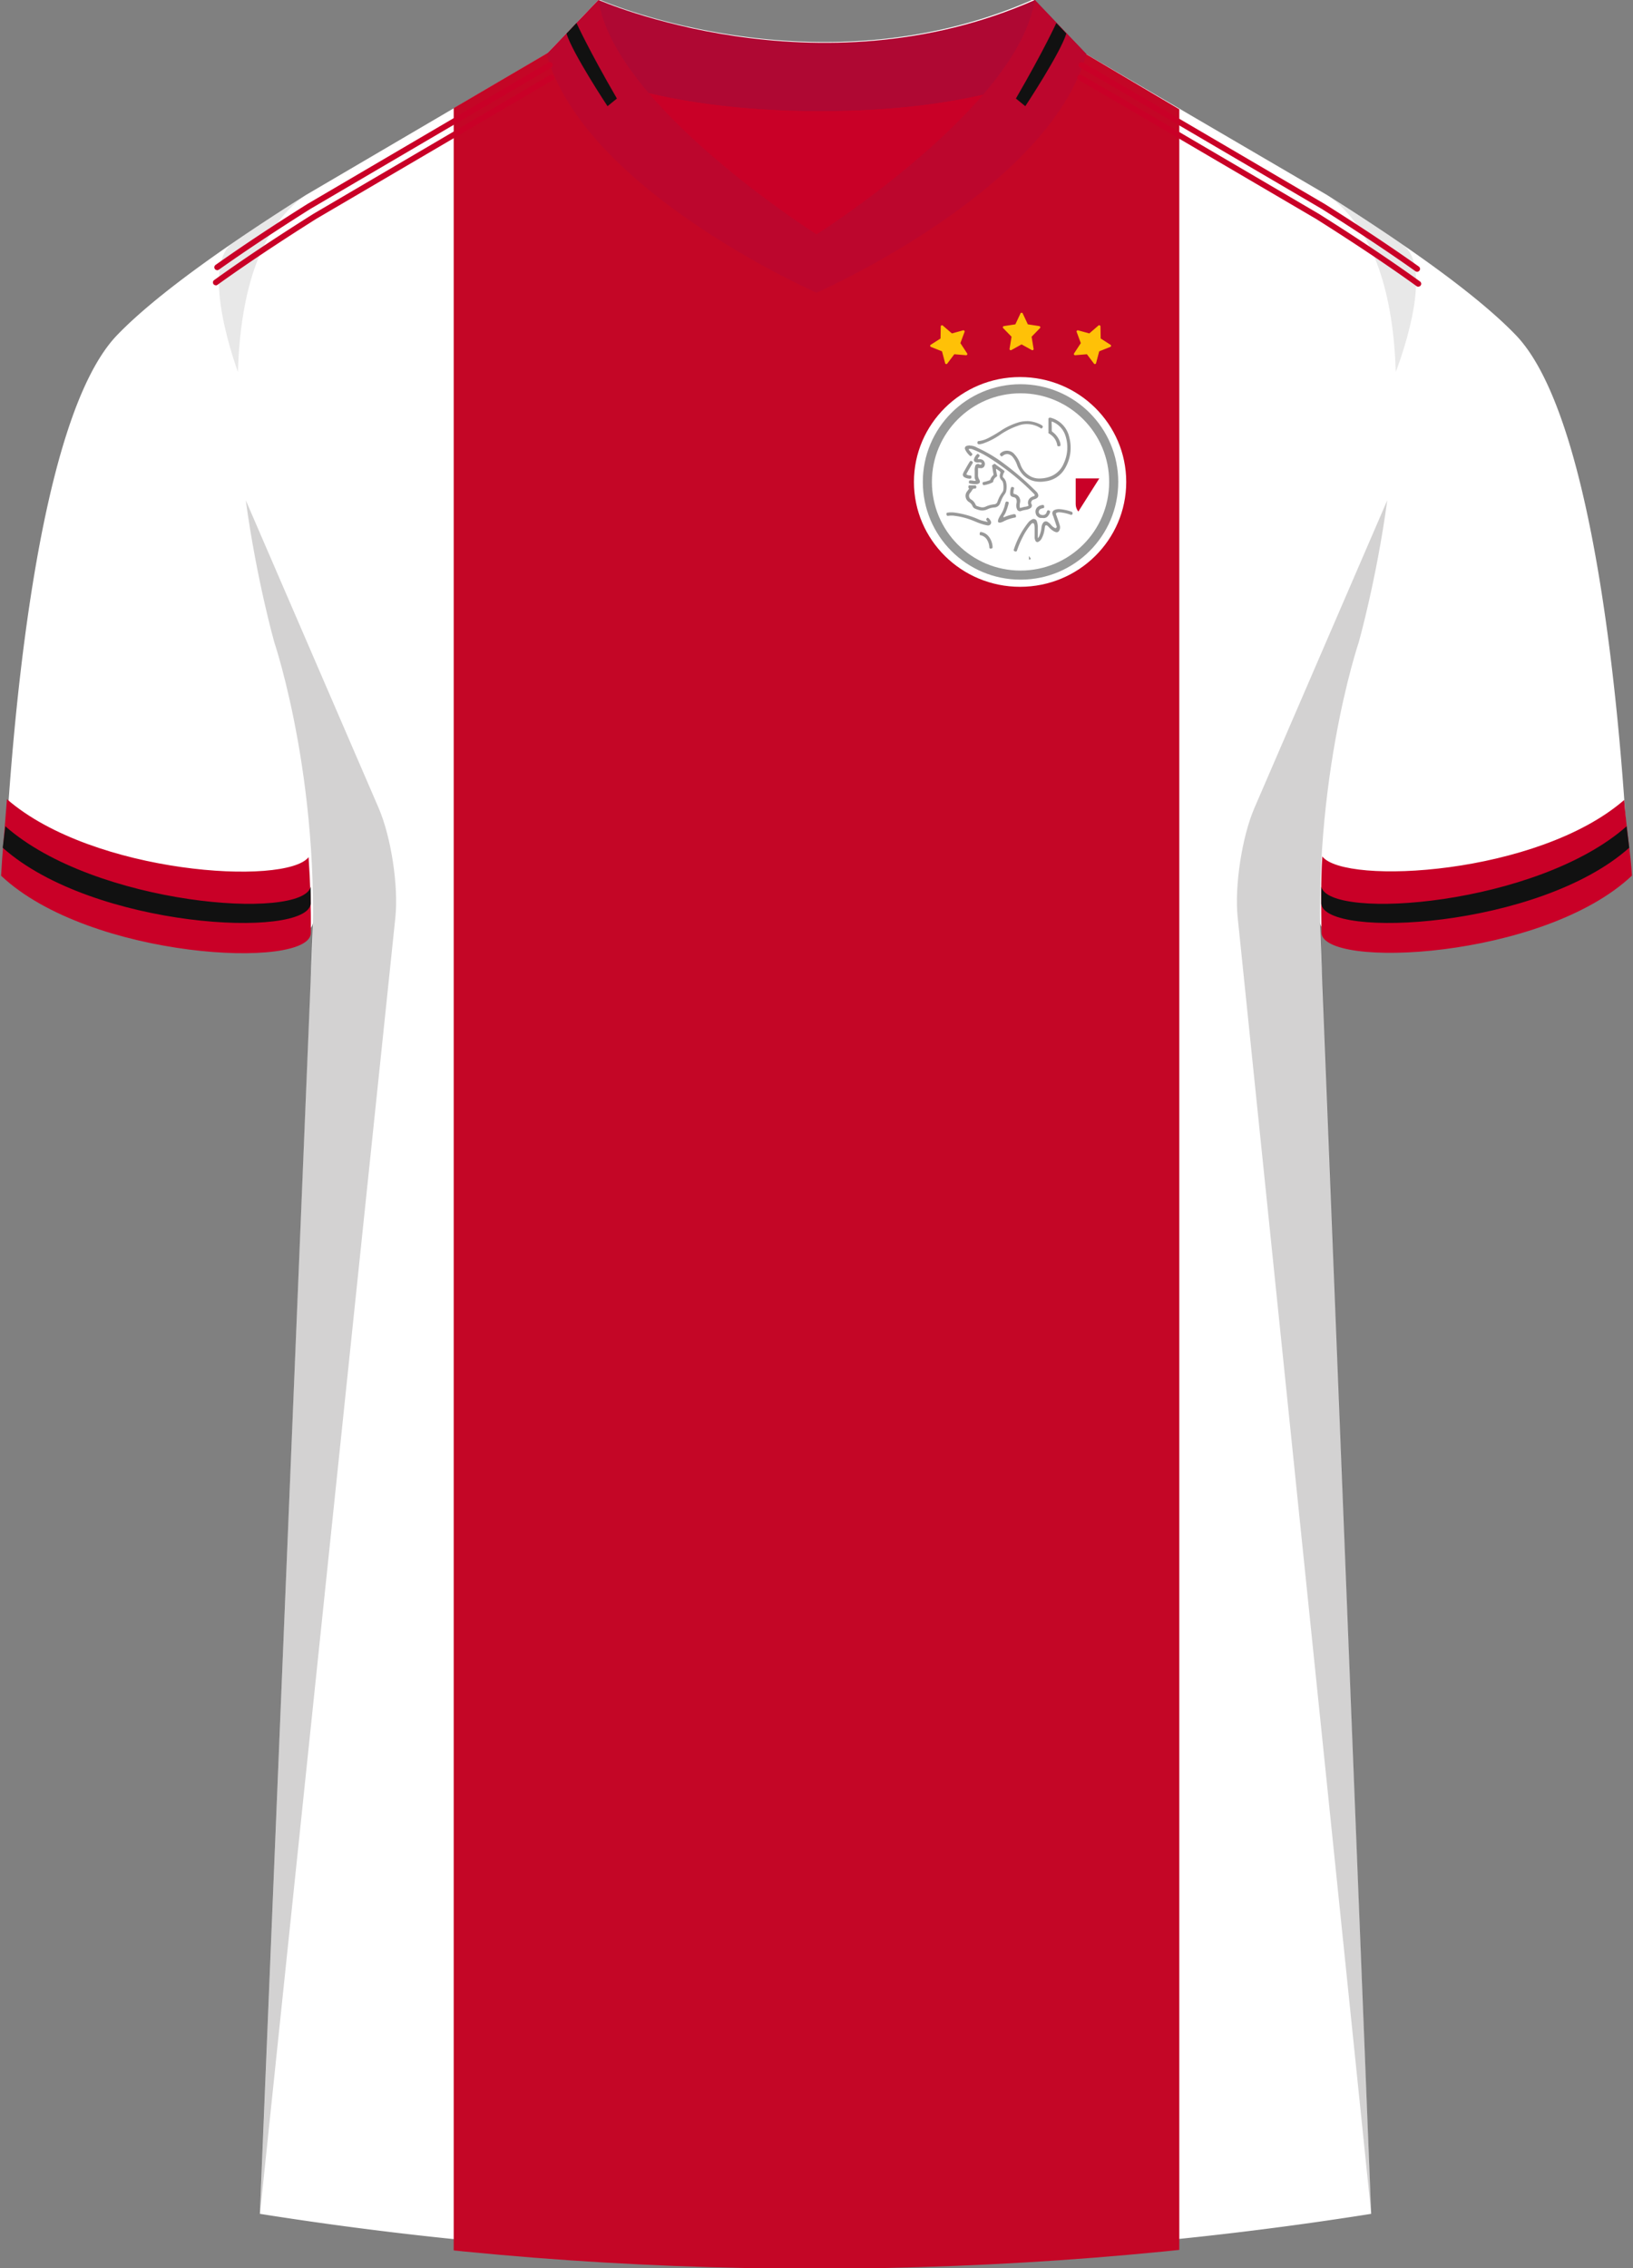 <svg xmlns="http://www.w3.org/2000/svg" viewBox="0 0 360 500"><rect x="0" y="0" width="360" height="500" fill="#808080" stroke="none"/><defs><clipPath id="clippath"><path id="Body" d="m238.51 11.39 54.3 32.1c29.13 20.49 6.91 98.94 6.91 98.94s-8.95 26.4-8.59 61.93l11.35 286.08a786.54 786.54 0 0 1-246.07 0l11.77-286.08c.37-35.53-8.59-61.93-8.59-61.93S37.37 63.98 66.5 43.49l54.21-31.8 117.8-.3Z" class="cls-2"/></clipPath><style>.cls-1{clip-path:url(#clippath)}.cls-2,.cls-3{fill:none}.cls-10,.cls-11,.cls-12,.cls-13,.cls-2,.cls-4,.cls-5,.cls-6,.cls-7,.cls-8,.cls-9{stroke-width:0}.cls-3{stroke:#999;stroke-miterlimit:10;stroke-width:2px}.cls-4{opacity:.5}.cls-4,.cls-6{fill:#231f20}.cls-14{isolation:isolate}.cls-15{mix-blend-mode:multiply;opacity:.2}.cls-5{fill:#111}.cls-7{fill:#c90027}.cls-8{fill:#af0833}.cls-9{fill:#c40626}.cls-10{fill:#bc062d}.cls-11{fill:#999}.cls-12{fill:#fff}.cls-13{fill:#ffc107}</style></defs><g class="cls-14"><g id="Jaxie"><g id="Jaxie-2" data-name="Jaxie"><path id="Jersey_Color" d="M292.65 43.05c16.62 10.47 32.78 21.75 41.5 30.8 17.97 18.64 23.34 88.22 24.81 116.78-19.47 18.36-67.9 20.67-67.98 12.58l11.3 284.82a782.688 782.688 0 0 1-244.99 0l11.72-284.82c-.08 8.09-48.51 5.78-67.98-12.58C2.5 162.07 7.87 92.49 25.84 73.85c8.73-9.05 24.88-20.33 41.5-30.8l53.35-31.3L132.04-.13s48.03 21.14 95.77 0l10.69 11.51 54.14 31.66Z" class="cls-12" data-name="Jersey Color"/><g id="Shading" class="cls-15"><path d="M68.42 216.57c3.27-41.91-7.96-75.02-7.96-75.02s-3.9-13.78-6.28-31.27l29.29 67.83c2.75 6.37 4.41 17.24 3.69 24.14L57.31 488.02l11.12-271.45ZM291.59 216.57c-3.27-41.91 7.96-75.02 7.96-75.02s3.9-13.78 6.28-31.27l-29.29 67.83c-2.75 6.37-4.41 17.24-3.69 24.14l29.44 285.77-10.7-271.45Z" class="cls-6"/><path d="M51.24 53.61c5.15-3.54 10.6-7.1 16.1-10.57C56.72 50.51 52.95 65.72 52.45 82c0 0-8.57-22.99-1.21-28.39ZM309.29 53.97c-5.15-3.54-11.13-7.46-16.64-10.93C303.27 50.51 307.2 65.72 307.7 82c0 0 8.94-22.63 1.58-28.03ZM157.79 35.32c-11.81-11.79-22.78-21.17-25.75-35.44 0 0 7.43 3.27 19.35 5.95 0 0-.95 9.23 6.4 29.49Z" class="cls-4"/></g><g class="cls-1"><path d="M100.02-.2h159.96v510.83H100.02z" class="cls-9"/></g><g id="Logo"><ellipse cx="224.88" cy="106.24" class="cls-12" rx="23.4" ry="23.12"/><g><path d="M231.87 94.01v.89c0 .12.04.23.14.3.77.55 1.35 1.33 1.66 2.23.08.22.12.45.12.68 0 .17-.1.26-.3.27s-.38 0-.41-.22c-.15-.97-.69-1.83-1.5-2.37-.08-.08-.18-.14-.28-.19a.253.253 0 0 1-.17-.31c.02-.16.02-.32 0-.48v-2.29c0-.16 0-.33.16-.42.12-.04.26-.04.38 0 2.03.55 3.59 2.19 4.04 4.24.65 2.39.29 4.94-1.01 7.05a5.698 5.698 0 0 1-4.23 2.71c-.76.14-1.54.14-2.3 0a4.94 4.94 0 0 1-3.24-2.2c-.32-.47-.57-.97-.75-1.51a5.71 5.71 0 0 0-.85-1.55c-.29-.42-.74-.69-1.24-.75-.38 0-.74.14-1.03.4-.21.16-.35.15-.51-.06s-.15-.33 0-.51c.86-.8 2.21-.74 3.01.12 0 0 .02.02.02.03a6.16 6.16 0 0 1 1.36 2.28 4.805 4.805 0 0 0 2.47 2.78c.55.24 1.14.36 1.74.35.93 0 1.85-.19 2.71-.56 1.2-.55 2.15-1.54 2.65-2.77a8.3 8.3 0 0 0 .4-6 4.979 4.979 0 0 0-2.88-3.18q-.2-.09-.2.12l.04.93ZM213.84 98.23c.55.01 1.09.16 1.56.45 1.98.9 3.87 2 5.62 3.3 2.64 1.93 5.12 4.06 7.42 6.38.19.17.33.39.41.63.12.29.01.63-.25.8-.2.14-.43.25-.67.31-.35.07-.61.38-.62.74 0 .09.03.17.07.25.2.32.1.74-.22.94-.34.2-.71.33-1.1.37-.3.05-.59.12-.88.22-.35.18-.77.04-.95-.31-.02-.03-.03-.07-.04-.1-.16-.39-.2-.82-.1-1.24.06-.26.06-.52 0-.78a.69.69 0 0 0-.56-.57c-.72-.15-.88-.38-.83-1.11 0-.32.05-.64.16-.94.09-.23.2-.27.45-.19s.31.21.22.43a2.4 2.4 0 0 0-.11.84c-.01.13.08.25.21.26.84.14 1.4.93 1.26 1.77 0 .03-.01.07-.02.1-.07.33-.09.67-.07 1.01q0 .22.25.15c.37-.11.75-.2 1.14-.26.16-.03.31-.08.46-.16.07-.02.11-.08.09-.15 0-.01 0-.02-.02-.04-.24-.57-.05-1.24.45-1.61.2-.15.43-.26.67-.32.31-.09.36-.28.12-.52a54.658 54.658 0 0 0-10.17-8.14c-1.09-.67-2.24-1.24-3.44-1.71-.21-.07-.43-.1-.66-.07-.11 0-.15.07-.1.17.02.06.05.11.09.16l.59.66c.14.16.12.28-.06.46s-.31.19-.46 0c-.36-.33-.66-.71-.89-1.14l-.07-.16a.553.553 0 0 1 .19-.76c.07-.04.15-.07.23-.08.21-.05.42-.08.63-.06ZM228.82 118.61c.16-.15.27-.33.33-.53.24-.58.39-1.2.45-1.83.03-.35.15-.69.35-.98.21-.33.64-.44.98-.23.31.18.58.42.8.7.21.25.46.45.74.61.12.07.26.14.38 0 .11-.11.13-.27.06-.41-.23-.69-.47-1.37-.69-2.07-.09-.18-.16-.38-.21-.58a.76.76 0 0 1 .47-.87c.39-.16.82-.22 1.24-.17.84.08 1.67.26 2.47.54.2.06.32.28.25.48-.02.07-.07.14-.13.19-.1.06-.22.06-.32 0-.75-.27-1.52-.44-2.31-.52-.23-.03-.45 0-.67.07-.21.07-.25.2-.19.41.28.8.59 1.61.83 2.47.1.4.03.82-.19 1.16-.15.23-.44.34-.7.25a2.26 2.26 0 0 1-.74-.38c-.32-.22-.6-.48-.85-.77-.08-.1-.18-.19-.28-.26-.27-.19-.48-.1-.53.22s-.11.83-.21 1.24c-.12.5-.31.99-.56 1.45-.15.25-.36.46-.62.61a.462.462 0 0 1-.71-.23c-.12-.25-.18-.53-.17-.8v-1.93c0-.26-.02-.52-.09-.77 0-.15-.07-.31-.26-.35s-.28.07-.4.19c-.75.88-1.38 1.85-1.89 2.88-.49.94-.9 1.92-1.24 2.93-.09.25-.19.3-.45.22s-.32-.2-.25-.43c.68-2.13 1.74-4.12 3.12-5.87.23-.3.52-.55.85-.72.33-.22.77-.14 1 .19.05.07.08.15.1.24.14.4.21.82.2 1.24v2.14c-.01.09 0 .18.02.27Z" class="cls-11"/><path d="M219.56 103.41c.06.46.14.92.25 1.37.03.13-.02.26-.14.32-.39.23-.65.63-.72 1.08 0 .06-.04.12-.1.14-.58.31-1.21.52-1.86.62-.23 0-.32 0-.36-.28s0-.37.23-.41c.44-.08.88-.21 1.3-.38.06 0 .12 0 .15-.15.13-.35.34-.67.61-.93.08-.07.11-.17.09-.27-.11-.61-.2-1.24-.3-1.81-.02-.08.02-.16.1-.19.15-.09.28-.25.45-.25s.28.17.42.27l1.6 1.15c.17.12.2.22.1.42-.16.25-.26.53-.31.83-.03.14.02.28.14.37.35.33.57.76.64 1.24.1.6.08 1.21-.06 1.79-.07.25-.19.48-.36.68-.29.42-.54.88-.72 1.36-.07.15-.14.3-.19.46-.17.59-.7 1.01-1.31 1.03-.53.04-1.05.17-1.53.4-.63.31-1.37.35-2.03.11-.3-.08-.58-.19-.85-.33-.18-.11-.31-.28-.4-.47a1.83 1.83 0 0 0-.77-.9c-.76-.46-1-1.45-.53-2.21.04-.06.08-.12.13-.18l.36-.49s.09-.07 0-.14-.14-.32-.09-.49.11-.16.23-.17h1.24c.19 0 .26.1.26.35s-.07.33-.26.36c-.35-.07-.54.1-.7.4-.13.22-.28.43-.45.62a.94.94 0 0 0 .17 1.32c.03.02.05.04.08.05.45.26.8.67 1 1.15.05.14.16.25.3.3.27.09.54.19.82.25.4.09.81.04 1.17-.15.58-.26 1.19-.42 1.82-.48a.8.8 0 0 0 .72-.59c.25-.75.62-1.46 1.1-2.09.13-.2.21-.43.21-.67.04-.44.02-.88-.07-1.31-.04-.25-.15-.47-.33-.64-.37-.33-.51-.84-.36-1.31 0 0 0-.12.06-.2q.1-.31-.17-.51l-.7-.49-.06.09ZM226.42 92.82c1.06.03 2.09.31 3.03.79l.23.15c.27.19.28.36.06.61-.1.1-.26.1-.36 0-.86-.55-1.84-.85-2.86-.88-.67-.02-1.33.08-1.95.31-1.44.48-2.8 1.16-4.06 2.02-1.14.8-2.39 1.45-3.71 1.92-.28.1-.57.16-.87.2-.41 0-.51-.16-.43-.53.02-.09.1-.16.2-.17.81-.1 1.59-.35 2.3-.74 1-.52 1.96-1.09 2.89-1.72 1.2-.76 2.5-1.35 3.87-1.74.54-.13 1.09-.2 1.64-.2Z" class="cls-11"/><path d="M215.61 104.23v.4c-.03.37.06.74.25 1.06.35.58.12.95-.56 1.04-.51.02-1.02-.03-1.51-.15-.16 0-.22-.17-.19-.38s.12-.31.28-.3.49 0 .74.09h.33c.14 0 .2-.16.09-.23s-.17-.36-.16-.58v-1.4c-.02-.32 0-.63.09-.94.03-.34.33-.59.67-.56.11 0 .21.05.3.11.26.11.46 0 .46-.2 0-.13-.1-.23-.22-.25-.16-.02-.33-.02-.49 0-.23.02-.45 0-.67-.09a.474.474 0 0 1-.31-.56c.11-.44.34-.84.68-1.15.11-.12.25-.09.42.07s.19.26.09.4-.22.27-.31.42 0 .19.11.19c.27-.02.55.01.8.1.53.24.77.86.53 1.39-.04.09-.1.18-.16.26-.21.2-.51.28-.79.22-.1.01-.2.01-.3 0-.15-.07-.17 0-.17.11v1-.06ZM217.78 115.06c-.07-.12-.16-.23-.26-.33-.14-.16-.11-.27 0-.45s.3-.19.45 0c.17.15.32.34.42.54.15.22.15.5 0 .72-.16.23-.44.34-.72.28-.46-.08-.92-.2-1.36-.35-.83-.26-1.6-.64-2.41-.93-1.1-.4-2.25-.67-3.41-.82a4.41 4.41 0 0 0-1.45 0c-.22 0-.33 0-.37-.3s0-.36.23-.41c.54-.08 1.09-.08 1.63 0 1.87.25 3.69.78 5.4 1.57.6.21 1.22.37 1.84.46ZM223.98 113.81c.03.13-.05.25-.18.28h-.03c-.92.16-1.81.46-2.63.9-.22.11-.46.19-.7.22-.32 0-.47-.1-.43-.42.03-.23.11-.44.22-.64.08-.18.18-.35.28-.52.51-.75.87-1.59 1.06-2.47 0-.14.06-.26.11-.4s.17-.25.43-.17.31.16.25.36c-.17.71-.4 1.41-.69 2.09-.07.16-.16.32-.26.47-.09.11-.16.24-.2.37 0 .11 0 .19.12.14.09-.03.18-.07.27-.11.61-.25 1.24-.43 1.88-.56.37-.01.49.1.49.46ZM229.88 114.18c-.17.01-.35.01-.52 0-.55-.1-.97-.54-1.05-1.09-.13-.54.09-1.11.56-1.42.3-.21.64-.33 1-.35.2 0 .3.07.32.3s0 .37-.22.41c-.17.02-.35.07-.51.14-.31.13-.5.46-.46.79.08.32.37.55.7.56.46.12.92-.15 1.04-.6v-.03l.07-.17c.09-.22.2-.27.43-.2s.32.22.22.48c-.12.35-.33.67-.59.93-.28.23-.65.33-1.01.26Z" class="cls-11"/><path d="M213.69 105.52c-.34-.02-.67-.11-.98-.26a.656.656 0 0 1-.4-.85c0-.02.01-.03.02-.05.1-.27.24-.53.4-.77.33-.61.69-1.24 1.04-1.79.14-.22.26-.25.48-.12s.27.26.14.48c-.42.7-.84 1.41-1.24 2.14-.14.23-.11.32.16.42.16.05.33.08.51.09.25 0 .35.11.33.38s-.09.33-.35.33h-.11ZM218.81 120.46c0 .35 0 .43-.31.46s-.37 0-.4-.33c-.03-.51-.18-1-.42-1.45-.29-.58-.83-1-1.47-1.14-.22 0-.28-.17-.22-.45s.14-.3.36-.26c.65.13 1.23.48 1.63 1 .49.62.77 1.38.83 2.16ZM226.9 122.64l.36.56c-.07.14-.22.1-.33.15s-.1 0-.1-.09v-.62h.07Z" class="cls-11"/></g><circle cx="224.98" cy="106.24" r="20.54" class="cls-3"/><path d="M237.14 105.48v5.64c0 .57.18 1.12.53 1.57l.06.07 4.61-7.29h-5.19Z" class="cls-7"/><path d="m229.13 71.89-2.54-.39-1.14-2.43c-.09-.18-.38-.18-.47 0l-1.14 2.43-2.54.39c-.21.03-.29.29-.15.44l1.85 1.9-.44 2.68c-.03.21.19.37.38.27l2.27-1.26 2.27 1.26c.19.1.42-.05.38-.27l-.44-2.68 1.85-1.9c.15-.15.06-.4-.15-.44ZM212.33 72.82l-2.48.68-2.03-1.75c-.15-.13-.42 0-.43.19l-.05 2.68-2.17 1.39c-.18.11-.15.38.04.46l2.46.98.69 2.62c.05.21.33.26.46.09l1.56-2.07 2.59.22c.21.02.36-.22.24-.4l-1.49-2.27.92-2.48c.07-.2-.11-.4-.31-.34ZM237.66 72.82c-.2-.06-.38.14-.31.34l.92 2.48-1.49 2.27c-.12.18.03.42.24.4l2.59-.22 1.56 2.07c.13.17.4.12.46-.09l.69-2.62 2.46-.98c.2-.08.22-.34.04-.46l-2.17-1.39-.05-2.68c0-.2-.28-.32-.43-.19l-2.03 1.75-2.48-.68Z" class="cls-13"/></g><g id="Collar"><g><g><path d="M228.14 0c-47.95 21.23-96.19 0-96.19 0l-11.4 11.93s17.44 12.57 60.3 12.59c41.56-.02 57.7-11.83 58.66-12.59L228.15 0Z" class="cls-8"/><path d="M180.01 51.67s-32.32-17.69-40.98-32.14c9.66 2.65 23.39 4.98 41.81 4.98 17.62 0 30.67-2.14 39.93-4.64-8.69 14.27-40.77 31.8-40.77 31.8Z" class="cls-7"/></g><path d="M228.08 0c-3.51 23.5-48.07 51.67-48.07 51.67S135.46 23.5 131.94 0l-11.43 11.93C128.8 42.05 180 64.53 180 64.53s51.2-22.48 59.49-52.6L228.08 0Z" class="cls-10"/><path d="m124.88 7.39 2.21-2.32s2.69 5.92 8.91 16.65l-2.07 1.69s-7.73-11.69-9.05-16.02ZM235.08 7.39l-2.21-2.32s-2.69 5.92-8.91 16.65l2.07 1.69s7.73-11.69 9.05-16.02Z" class="cls-5"/></g></g><g id="Shoulder_Stripe" data-name="Shoulder Stripe"><path d="M312.41 59.91c-.13 0-.26-.04-.37-.12-5.9-4.19-12.84-8.8-20.61-13.71l-45.4-26.61-7.94-4.58a.636.636 0 1 1 .64-1.1l7.94 4.59L292.09 45c7.82 4.93 14.77 9.55 20.69 13.76.29.2.35.6.15.88-.12.17-.32.27-.52.27ZM47.88 59.56a.636.636 0 0 1-.37-1.15c5.83-4.12 12.64-8.65 20.25-13.44l53.16-31.19c.3-.18.69-.08.87.23.18.3.08.69-.23.87L68.42 46.06c-7.57 4.77-14.36 9.28-20.17 13.39-.11.08-.24.12-.37.12ZM312.67 63.21c-.13 0-.26-.04-.37-.12-6.23-4.5-13.69-9.48-22.15-14.82l-45.38-26.6-6.95-4.01a.636.636 0 1 1 .64-1.1l6.95 4.01 45.4 26.61c8.51 5.36 15.98 10.36 22.24 14.87a.63.63 0 0 1-.37 1.14ZM47.58 62.89c-.2 0-.39-.09-.52-.26-.2-.28-.14-.68.14-.88 6.16-4.43 13.53-9.35 21.91-14.62l52.12-30.58c.3-.18.69-.08.87.23.18.3.08.69-.23.87L69.76 48.22c-8.33 5.25-15.68 10.16-21.82 14.57-.11.08-.24.12-.37.12Z" class="cls-7"/></g><g id="Cuffs"><path d="M.24 193.04c.24-4.71.8-10.34 1.29-16.86 19.01 16.51 61.46 19.15 66.5 12.78.36 5.27.55 10.87.49 16.72-.08 8.13-48.73 5.8-68.28-12.63ZM359.76 193.04c-.24-4.71-1.21-10.18-1.7-16.69-19.01 16.51-61.51 18.84-66.55 12.46-.36 5.27-.25 10.91-.19 16.75.08 8.13 48.88 5.92 68.43-12.52Z" class="cls-7"/><path d="M359.18 186.87c-19.91 17.79-67.09 20.18-67.91 12.35.01-.72 0-3.01.01-3.72 1.86 7.48 47.55 4.11 67.31-13.35l.58 4.71ZM.59 186.87c19.91 17.79 67.09 20.18 67.91 12.35-.01-.72 0-3.01-.01-3.72-1.86 7.48-47.55 4.11-67.31-13.35l-.58 4.71Z" class="cls-5"/></g></g></g></g></svg>